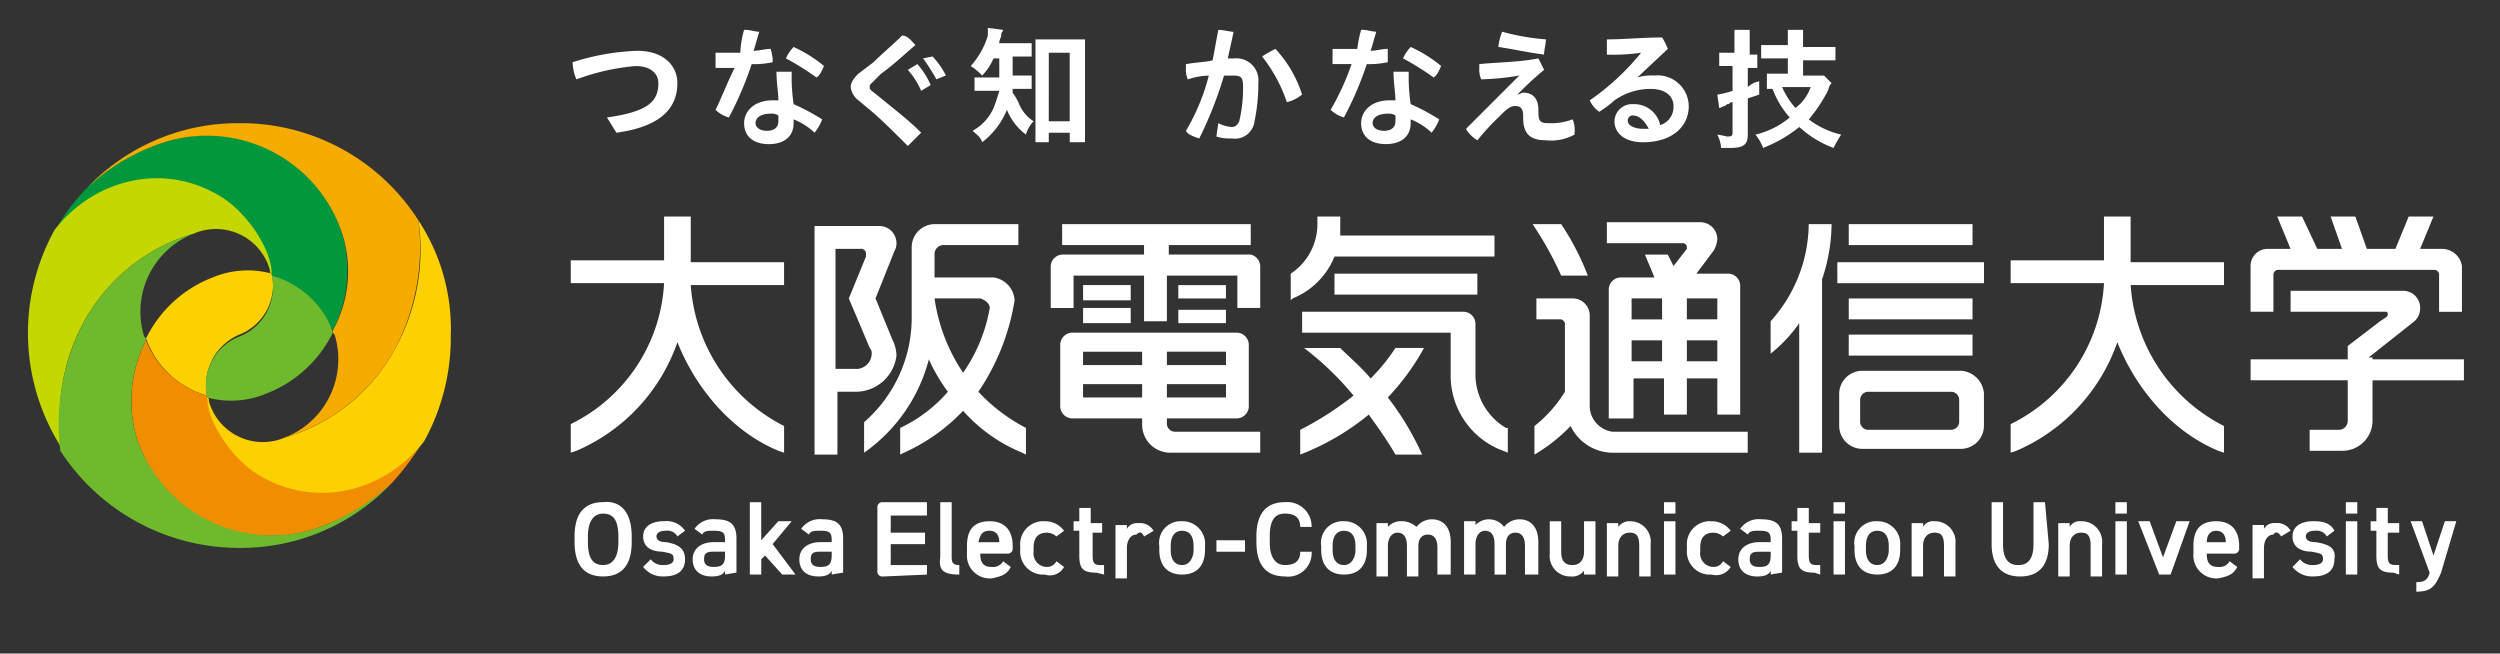 <svg xmlns="http://www.w3.org/2000/svg" width="249.637" height="65.257" viewBox="0 0 249.637 65.257">
  <rect x="0" y="0" width="249.637" height="65.257" fill="#333333" stroke="none"/>
  <g id="fotter_logo" transform="translate(-138.4 -120.9)">
    <g id="グループ_5" data-name="グループ 5" transform="translate(141.191 123.691)">
      <g id="グループ_4" data-name="グループ 4" transform="translate(0 9.509)">
        <path id="パス_20" data-name="パス 20" d="M16.119,19.243a5.292,5.292,0,0,0,3.233-6.086,9.076,9.076,0,0,0-5.9.38A12.327,12.327,0,0,0,6.8,19.624a9.069,9.069,0,0,0,6.086,5.705A5.5,5.5,0,0,1,16.119,19.243Z" transform="translate(4.991 1.867)" fill="#fdd000"/>
        <path id="パス_21" data-name="パス 21" d="M16.528,13.1A5.292,5.292,0,0,1,13.3,19.186a5.292,5.292,0,0,0-3.233,6.086,9.076,9.076,0,0,0,5.9-.38,12.327,12.327,0,0,0,6.656-6.086A8.049,8.049,0,0,0,16.528,13.1Z" transform="translate(7.815 2.115)" fill="#6fba2c"/>
        <path id="パス_22" data-name="パス 22" d="M18.736,12.121c2.663,1.712,4.945,5.325,4.945,7.607a9.22,9.22,0,0,1,6.086,5.515,13.235,13.235,0,0,0,.951-9.7A14.09,14.09,0,0,0,11.89,6.8,17.254,17.254,0,0,0,5.233,10.98,18.637,18.637,0,0,0,2,15.354C5.994,10.219,13.031,8.507,18.736,12.121Z" transform="translate(0.663 -4.514)" fill="#00973d"/>
        <path id="パス_23" data-name="パス 23" d="M18.527,29.623c-2.663-1.712-4.945-5.325-4.945-7.607A9.22,9.22,0,0,1,7.5,16.5a13.235,13.235,0,0,0-.951,9.7,14.09,14.09,0,0,0,18.828,8.748,19.831,19.831,0,0,0,6.656-4.184,26.073,26.073,0,0,0,3.233-4.374C31.27,31.524,24.233,33.236,18.527,29.623Z" transform="translate(4.295 5.181)" fill="#f18d00"/>
        <path id="パス_24" data-name="パス 24" d="M31.11,10.2a20.4,20.4,0,0,1-2.282,12.742A18.389,18.389,0,0,1,17.8,31.881a5.59,5.59,0,0,1-7.607-3.613c0-.19,0-.38-.19-.38,0,2.282,2.282,5.9,4.945,7.607,5.705,3.613,12.742,1.9,16.736-3.233A21.369,21.369,0,0,0,34.343,21.8,19.755,19.755,0,0,0,31.11,10.2Z" transform="translate(7.877 -0.501)" fill="#fdd000"/>
        <path id="パス_25" data-name="パス 25" d="M34.51,27.542A21.789,21.789,0,0,0,36.792,14.8,21.015,21.015,0,0,0,18.915,5.1,20.787,20.787,0,0,0,3.7,11.566a19.831,19.831,0,0,1,6.656-4.184,14.227,14.227,0,0,1,18.828,8.748,12.286,12.286,0,0,1-.951,9.7c0,.19,0,.19.19.38a8.382,8.382,0,0,1-4.945,10.27A18.515,18.515,0,0,0,34.51,27.542Z" transform="translate(2.196 -5.1)" fill="#f6ab00"/>
        <path id="パス_26" data-name="パス 26" d="M6.115,22.463a18.389,18.389,0,0,1,11.031-8.939,5.59,5.59,0,0,1,7.607,3.613c0,.19,0,.38.19.38,0-2.282-2.282-5.9-4.945-7.607C14.293,6.3,7.256,8.009,3.263,13.144a21.257,21.257,0,0,0,.761,21.871A19.892,19.892,0,0,1,6.115,22.463Z" transform="translate(-0.6 -2.494)" fill="#c4d700"/>
        <path id="パス_27" data-name="パス 27" d="M20.264,42.28a20.787,20.787,0,0,0,15.215-6.466A21.918,21.918,0,0,1,28.822,40,14.227,14.227,0,0,1,9.994,31.25a13.143,13.143,0,0,1,.951-9.7c0-.19,0-.19-.19-.38A8.382,8.382,0,0,1,15.7,10.9,18.389,18.389,0,0,0,4.669,19.839,21.789,21.789,0,0,0,2.387,32.581,21.26,21.26,0,0,0,20.264,42.28Z" transform="translate(0.846 0.131)" fill="#6fba2c"/>
      </g>
      <path id="パス_28" data-name="パス 28" d="M97.946,14.945v4.184H95.664V15.9H88.627V20.46H86.345V15.9H79.308v3.233H77.026V14.945A1.227,1.227,0,0,1,78.167,13.8h8.178v-.951H78.167V10.761H97v2.092H88.817V13.8H97A1.233,1.233,0,0,1,97.946,14.945ZM89.388,31.491h8.558v2.092H89.008a2.8,2.8,0,0,1-2.853-2.853v-.571H79.118a1.227,1.227,0,0,1-1.141-1.141V22.742A1.227,1.227,0,0,1,79.118,21.6H95.664a1.227,1.227,0,0,1,1.141,1.141v6.276a1.227,1.227,0,0,1-1.141,1.141H88.627v.571A.818.818,0,0,0,89.388,31.491Zm-.761-6.656h5.9V23.5h-5.9Zm0,3.233h5.9V26.736h-5.9Zm-2.472-1.331h-5.9v1.331h5.9Zm0-3.233h-5.9v1.331h5.9Zm-1.141-5.515V16.847H80.259v1.521h4.755ZM80.259,20.65h4.755V19.129H80.259Zm14.264-3.8H89.768v1.331h4.755ZM89.768,20.27v.38h4.755V19.319H89.768ZM74.554,31.11v2.663l-.38-.19a15.963,15.963,0,0,1-5.9-4.184,18.506,18.506,0,0,1-5.9,4.184l-.38.19V31.11A14.374,14.374,0,0,0,66.756,27.5a18.059,18.059,0,0,1-1.9-3.233,16.418,16.418,0,0,1-6.466,9.319V30.54a13.829,13.829,0,0,0,4.755-10.27V13.043a2.313,2.313,0,0,1,2.282-2.282h8.368v2.092H66.376a.9.9,0,0,0-.951.951v2.282h5.9a2.431,2.431,0,0,1,2.092,2.282A22.464,22.464,0,0,1,69.8,27.5,17.5,17.5,0,0,0,74.554,31.11ZM70.94,19.129c0-.38-.38-.761-.951-.951H65.425A17.744,17.744,0,0,0,68.278,25.6,16.108,16.108,0,0,0,70.94,19.129ZM57.627,27.5h-1.9v6.276H53.443V10.951H59.91a1.7,1.7,0,0,1,1.712,1.712,1.438,1.438,0,0,1-.19.761l-1.9,4.755,1.712,4.184a3.583,3.583,0,0,1,.38,1.521A4.1,4.1,0,0,1,57.627,27.5Zm1.521-3.8a.7.7,0,0,0-.19-.571l-2.092-4.945,1.712-4.184V13.8a.5.5,0,0,0-.571-.571H55.535V25.215h1.9A1.553,1.553,0,0,0,59.149,23.693ZM169.075,10.761H156.713v2.092h12.362Zm-13.5,5.9h14.644V14.564H155.572Zm13.5,1.521H156.713V20.27h12.362Zm-12.362,5.705h12.362V21.791H156.713Zm-7.8-3.423v3.233a14.3,14.3,0,0,0,2.853-3.043V33.583h2.282V16.276A17.67,17.67,0,0,0,155,10.761h-2.282A14.71,14.71,0,0,1,148.915,20.46Zm21.3,7.227V30.92a2.313,2.313,0,0,1-2.282,2.282h-9.89a2.313,2.313,0,0,1-2.282-2.282V27.687a2.313,2.313,0,0,1,2.282-2.282h9.89A2.454,2.454,0,0,1,170.216,27.687Zm-2.472.571a.818.818,0,0,0-.761-.761h-8.368a.818.818,0,0,0-.761.761V30.54a.818.818,0,0,0,.761.761h8.368a.818.818,0,0,0,.761-.761ZM130.658,15.9A26.309,26.309,0,0,0,128,10.761h-2.853A34.637,34.637,0,0,1,128,15.9Zm.19,13.123V19.89a1.7,1.7,0,0,0-1.712-1.712h-3.613V20.27H127.8a.5.5,0,0,1,.571.571V27.5a13.123,13.123,0,0,1-3.043,3.423v2.853a17.043,17.043,0,0,0,3.613-2.853,4.677,4.677,0,0,0,4.184,2.663h13.5V31.491h-13.5A2.625,2.625,0,0,1,130.848,29.018Zm4.184,1.141H132.75V17.227a1.227,1.227,0,0,1,1.141-1.141h3.423l-.951-2.282h2.282l.571,1.141,1.331-1.712v-.19a.409.409,0,0,0-.38-.38H132.56V10.571h9.319a1.7,1.7,0,0,1,1.712,1.712,2.7,2.7,0,0,1-.38,1.141L141.5,15.705h3.233a1.227,1.227,0,0,1,1.141,1.141V29.779H143.59V26.166h-3.043v3.613h-2.282V26.166h-3.043v3.994Zm8.558-7.8h-3.043v2.092h3.043Zm-2.853-4.184h-.19V20.27h3.043V18.178Zm-5.706,2.092h3.043V18.178h-3.043Zm0,4.184h3.043V22.362h-3.043ZM216.05,13.233h-2.282L215.1,10h-2.472L211.3,13.233h-2.853L207.3,10h-2.472l1.141,3.233H203.5L201.976,10H199.5l1.331,3.233h-2.282a1.7,1.7,0,0,0-1.712,1.712v4.564h2.282V15.9a.5.5,0,0,1,.571-.571h15.4a.5.5,0,0,1,.571.571v3.613h2.282V14.945A2.022,2.022,0,0,0,216.05,13.233Zm-7.417,10.84L213.2,20.46a1.727,1.727,0,0,0,.571-1.331,1.7,1.7,0,0,0-1.712-1.712H200.835v2.092h9.509a.186.186,0,0,1,.19.19v.19l-.19.19-.571.38h0l-3.233,2.472v1.331h-9.7v2.092h9.7V30.35a.9.9,0,0,1-.951.951h-2.853v2.092h3.233a3,3,0,0,0,3.043-3.043V26.356h9.129V24.264h-9.129v-.19ZM105.363,17.8h14.264V15.705H105.363Zm0-3.8h15.975V11.9h-15.4V10h-2.282v.761a5.936,5.936,0,0,1-2.663,4.945v2.663l.19-.19A7.535,7.535,0,0,0,105.363,13.994Zm6.086,9.129a19.2,19.2,0,0,1-2.472,3.043c-.951-1.141-2.092-2.092-3.043-3.043H102.32a29.266,29.266,0,0,1,4.945,4.755A31.675,31.675,0,0,1,101.94,31.3v2.472a24.832,24.832,0,0,0,6.847-3.994c.951,1.331,1.9,2.663,2.663,3.994h2.663a28.369,28.369,0,0,0-3.423-5.705,23.619,23.619,0,0,0,3.613-4.945h-2.853Zm7.988,2.663V20.65a1.227,1.227,0,0,0-1.141-1.141H102.13V21.6h14.834v4.184a7.988,7.988,0,0,0,4.755,7.417l.951.38V31.11h-.19A6.237,6.237,0,0,1,119.437,25.785ZM41.082,10H38.419v4.374H29.1v2.282h9.319A16.668,16.668,0,0,1,29.1,30.73v2.853l.571-.19a18.329,18.329,0,0,0,10.08-10.84c1.9,4.755,5.515,8.939,10.08,10.84l.571.19V30.92a17.05,17.05,0,0,1-9.319-14.074H50.4V14.564H41.082V10ZM184.86,10H182.2v4.374h-9.319v2.282H182.2a16.668,16.668,0,0,1-9.319,14.074v2.853l.571-.19a18.329,18.329,0,0,0,10.08-10.84c1.9,4.755,5.515,8.939,10.08,10.84l.571.19V30.92a17.05,17.05,0,0,1-9.319-14.074h9.319V14.564H184.86Z" transform="translate(25.102 8.828)" fill="#fff"/>
      <path id="パス_29" data-name="パス 29" d="M32.623,9.039c3.994-.571,5.135-1.521,5.135-3.423,0-.951-.761-1.712-2.282-1.712a22.477,22.477,0,0,0-5.9,1.331,4.542,4.542,0,0,1-.38-1.712,23.587,23.587,0,0,1,6.466-1.141c2.663,0,3.994,1.521,3.994,3.233,0,2.663-1.9,4.374-6.086,4.945ZM46.316.29h.19c.38,0,.951.19,1.331.19-.19.571-.38,1.331-.571,1.9.571,0,1.141-.19,1.712-.19a8.237,8.237,0,0,1,.19.951v.38a8.529,8.529,0,0,1-2.092.19A34.48,34.48,0,0,1,44.8,9.039a3.065,3.065,0,0,1-1.331-.761c.571-1.141,1.141-2.663,1.9-4.184h-1.9V2.572h2.472A9.546,9.546,0,0,1,46.316.29Zm7.8,8.939a4.767,4.767,0,0,1-.761,1.331,6.423,6.423,0,0,0-2.092-1.331v.38c0,1.331-.951,2.092-2.472,2.092s-2.472-.761-2.472-2.092c0-1.141.951-2.282,2.853-2.282h.571c0-.761-.19-1.712-.19-2.853h1.521a18.452,18.452,0,0,0,.19,3.233A21.96,21.96,0,0,1,54.114,9.229Zm-5.135-.571c-.951,0-1.521.38-1.521.951,0,.38.38.761,1.141.761s1.141-.38,1.141-.951V8.848A1.143,1.143,0,0,0,48.979,8.658ZM54.3,3.9c-.19.38-.38.951-.761,1.141a26.632,26.632,0,0,0-3.043-1.9A3.979,3.979,0,0,1,51.261,2,13.344,13.344,0,0,1,54.3,3.9Zm4.945-.38c.951-.951,1.9-1.712,2.853-2.663.571,0,.951.571,1.331.951-1.141.951-2.092,1.9-3.423,2.853l-.951.951c-.19.19-.19.19-.19.38s0,.19.19.38l.951.761c1.141.951,2.663,2.092,3.994,3.423l-1.331,1.331c-1.331-1.331-2.663-2.663-3.8-3.613l-1.141-.951A1.925,1.925,0,0,1,56.967,6c0-.38.19-.761.761-1.331Zm4.374.19a7.854,7.854,0,0,1,1.331,2.092L64,6.376a7.853,7.853,0,0,0-1.331-2.092Zm1.521-.761a8.194,8.194,0,0,1,1.331,1.9l-.951.38a20.042,20.042,0,0,0-1.331-2.092Zm6.086.19a5.4,5.4,0,0,1-1.141,1.712A6.031,6.031,0,0,0,68.948,3.9,7.934,7.934,0,0,0,70.66.861c0-.19,0-.571,0-.761l1.521.19c0,.19-.19.19-.19.571,0,.19-.19.38-.19.761h3.233V2.953h-1.9v1.9h1.9V6.186h-1.9v.38a6.1,6.1,0,0,1,.571.951,3.8,3.8,0,0,0,1.521,1.9,3.065,3.065,0,0,0-.761,1.331,5.8,5.8,0,0,1-1.9-2.472,7.782,7.782,0,0,1-2.472,3.233c-.19-.571-.571-.761-.951-1.141A4.839,4.839,0,0,0,71.23,8.088,17.955,17.955,0,0,0,71.8,6.376H69.329V5.045H71.8v-1.9Zm5.515,8.368H75.414V1.241h4.945v10.27H78.838V10.56H76.746Zm0-2.092h2.092V2.572H76.746Zm16.926.19A3.526,3.526,0,0,0,95,9.99c.38,0,.571-.19.761-.571A14.167,14.167,0,0,0,96.144,6c0-.951-.19-1.141-.951-1.141h-.951a39.255,39.255,0,0,1-2.472,6.276c-.571-.19-1.141-.38-1.331-.761a20.908,20.908,0,0,0,2.282-5.515,6.837,6.837,0,0,0-2.092.38,2.412,2.412,0,0,1-.19-1.141v-.38c.951-.19,1.9-.19,2.663-.38.19-.951.38-2.092.571-3.043.571,0,1.141.19,1.521.19-.19.951-.38,1.712-.571,2.663h.571a2.21,2.21,0,0,1,2.472,2.472,18.052,18.052,0,0,1-.38,3.8A1.965,1.965,0,0,1,95,11.131a4.187,4.187,0,0,1-1.521-.19Zm5.705-7.417a12.065,12.065,0,0,1,2.663,4.564,3.823,3.823,0,0,1-1.521.761,14.9,14.9,0,0,0-2.472-4.564A10.909,10.909,0,0,1,99.378,2.192Zm8.558-1.9h.19c.38,0,.951.19,1.331.19-.19.571-.38,1.331-.571,1.9.571,0,1.141-.19,1.712-.19,0,.38,0,.761,0,.951v.38a8.529,8.529,0,0,1-2.092.19,34.483,34.483,0,0,1-2.282,5.325,3.065,3.065,0,0,1-1.331-.761,25.383,25.383,0,0,0,2.092-4.564h-1.9V2.192h2.472A10.945,10.945,0,0,1,107.936.29Zm7.8,8.939a4.766,4.766,0,0,1-.761,1.331,6.423,6.423,0,0,0-2.092-1.331v.38c0,1.331-.951,2.092-2.472,2.092s-2.472-.761-2.472-2.092c0-1.141.951-2.282,2.853-2.282h.571c0-.761-.19-1.712-.19-2.853h1.521a18.452,18.452,0,0,0,.19,3.233A21.96,21.96,0,0,1,115.733,9.229ZM110.6,8.658c-.951,0-1.521.38-1.521.951,0,.38.38.761,1.141.761s1.141-.38,1.141-.951V8.848A1.143,1.143,0,0,0,110.6,8.658ZM115.923,3.9c-.19.38-.38.951-.761,1.141a26.632,26.632,0,0,0-3.043-1.9A3.978,3.978,0,0,1,112.881,2,13.344,13.344,0,0,1,115.923,3.9Zm7.8.951a25.774,25.774,0,0,1-3.8.38,2.412,2.412,0,0,1-.19-1.141v-.38c1.9-.19,3.994-.19,5.9-.571l.571,1.141a31.578,31.578,0,0,0-2.663,2.472h0c.19,0,.38-.19.571-.19.951,0,1.521.571,1.521,1.712v.19c0,.951.19,1.141.951,1.141a6.044,6.044,0,0,0,2.472-.38,2.82,2.82,0,0,1,.19,1.331v.19a4.838,4.838,0,0,1-2.853.571c-1.712,0-2.282-.761-2.282-2.282v-.19c0-.571-.19-.951-.761-.951s-.951.38-1.712,1.141a22.792,22.792,0,0,0-2.092,2.282A3.229,3.229,0,0,1,118.4,10.18l5.325-5.325Zm2.663-3.613c0,.38-.19,1.141-.19,1.521-1.521-.19-3.233-.571-4.564-.761a5.879,5.879,0,0,1,.38-1.521A22.914,22.914,0,0,0,126.384,1.241Zm9.129,3.8a5.265,5.265,0,0,1,1.712-.19A3.112,3.112,0,0,1,140.647,7.9c0,2.092-1.712,3.613-4.564,3.613-1.9,0-2.853-.951-2.853-2.092a1.756,1.756,0,0,1,1.9-1.712A2.645,2.645,0,0,1,137.795,9.8a1.889,1.889,0,0,0,1.331-1.9c0-.951-.761-1.712-2.282-1.712a6.262,6.262,0,0,0-3.613,1.141,10.549,10.549,0,0,1-1.521,1.141,2.8,2.8,0,0,1-.951-1.141,24.6,24.6,0,0,0,5.135-4.755h0a19.556,19.556,0,0,1-3.423.19V1.241c1.712,0,3.613-.19,5.515-.19a6.332,6.332,0,0,1,.571,1.141l-3.043,2.853Zm-.38,3.8a.5.5,0,0,0-.571.571c0,.38.571.761,1.521.761h.571C136.273,9.419,135.7,8.848,135.132,8.848ZM144.641,3.9h-.951V2.572h1.521V.29h1.521V2.763h.761V4.094h-.951V6a2.169,2.169,0,0,1,1.141-.571V6.756l-1.141.38V10.75c0,.951-.38,1.331-1.712,1.331h-.951a3.526,3.526,0,0,0-.38-1.331,8.237,8.237,0,0,1,.951.19c.38,0,.571,0,.571-.38V7.517c-.19,0-.19,0-.38.19-.19,0-.19,0-.38.19-.19,0-.38.19-.571.19l-.19-1.331a8.556,8.556,0,0,0,1.521-.38V3.9Zm5.9-.761h-2.663V1.812h2.663V.29h1.521V2h3.233V3.333h-3.233V4.855h2.092l.761.761c-.19.19-.19.19-.38.761a14.9,14.9,0,0,1-1.9,2.853,8.492,8.492,0,0,0,3.233,1.521,10.905,10.905,0,0,0-.761,1.331,10.353,10.353,0,0,1-3.423-2.092,13.77,13.77,0,0,1-3.613,2.092,4.766,4.766,0,0,0-.761-1.331,8.311,8.311,0,0,0,3.423-1.712,8.78,8.78,0,0,1-1.712-2.853h-.571V4.664h2.092ZM149.966,6A7.854,7.854,0,0,0,151.3,8.088,4.3,4.3,0,0,0,152.819,6Z" transform="translate(25.192 -0.1)" fill="#fff"/>
      <path id="パス_30" data-name="パス 30" d="M96.244,29.954H93.392V28.813h2.853v1.141Zm12.172-.571v.38c0,1.521-.761,2.472-2.282,2.472s-2.282-.951-2.282-2.472v-.38a2.158,2.158,0,0,1,2.282-2.472A2.251,2.251,0,0,1,108.416,29.384Zm-1.141,0c0-.951-.38-1.521-1.141-1.521s-1.141.571-1.141,1.521v.38c0,.951.38,1.521,1.141,1.521s1.141-.761,1.141-1.521Zm30.81-3.233h1.141V25.01h-1.141Zm0,6.086h1.141V26.911h-1.141ZM102.9,29.954H101.76c0,.951-.571,1.331-1.521,1.331S98.717,30.525,98.717,29v-.571c0-1.712.571-2.282,1.521-2.282s1.521.38,1.521,1.331H102.9a2.44,2.44,0,0,0-2.663-2.472c-1.712,0-2.853.951-2.853,3.423V29c0,2.472,1.141,3.423,2.853,3.423a2.351,2.351,0,0,0,2.663-2.472Zm30.619-2.472h0V27.1h-1.141v5.325h1.141V29.384c0-.761.38-1.331,1.141-1.331.571,0,.951.19.951,1.331v3.043h1.141V29.194a2.052,2.052,0,0,0-2.092-2.282A1.356,1.356,0,0,0,133.52,27.482ZM130.1,31.856h0v.38h1.141V26.911H130.1v3.043c0,.761-.38,1.331-1.141,1.331-.571,0-1.141-.19-1.141-1.331V26.911h-1.141v3.233a2.052,2.052,0,0,0,2.092,2.282A1.481,1.481,0,0,0,130.1,31.856Zm-14.454.38h1.141V29c0-1.521-.761-2.282-1.9-2.282a1.976,1.976,0,0,0-1.521.761h0a2.16,2.16,0,0,0-1.521-.571,1.727,1.727,0,0,0-1.331.571h0V27.1h-1.141v5.325h1.141V29.384c0-.761.38-1.331.951-1.331s.951.38.951,1.331v3.043h1.141V29.384c0-.761.38-1.141.951-1.141s.951.38.951,1.331v2.663Zm8.748,0h1.141V29c0-1.521-.761-2.282-1.9-2.282a1.976,1.976,0,0,0-1.521.761h0a1.873,1.873,0,0,0-2.853-.19h0v-.38h-1.141v5.325h1.141V29.194c0-.761.38-1.331.951-1.331s.951.38.951,1.331v3.043H122.3V29.194c0-.761.38-1.141.951-1.141s.951.38.951,1.331v2.853Zm37.276-2.853v.38c0,1.521-.761,2.472-2.282,2.472s-2.282-.951-2.282-2.472v-.38a2.158,2.158,0,0,1,2.282-2.472A2.251,2.251,0,0,1,161.667,29.384Zm-1.141,0c0-.951-.38-1.521-1.141-1.521s-1.141.571-1.141,1.521v.38c0,.951.38,1.521,1.141,1.521s1.141-.761,1.141-1.521Zm-5.515-3.233h1.141V25.01h-1.141Zm0,6.086h1.141V26.911h-1.141Zm-6.276,0v-.38h0c-.19.38-.571.571-1.331.571-1.141,0-1.9-.571-1.9-1.712S146.453,29,147.594,29h1.141v-.19c0-.761-.19-.951-1.141-.951-.571,0-.951,0-1.141.38h0l-.761-.571h0a2.226,2.226,0,0,1,2.092-.951c1.331,0,2.092.38,2.092,1.9v3.423h0l-1.141.19Zm0-2.282h-1.141c-.761,0-.951.19-.951.761s.38.761.951.761c.761,0,1.141-.19,1.141-1.141Zm15.215-2.472h0V27.1h-1.141v5.325h1.141V29.384c0-.761.38-1.331,1.141-1.331.571,0,.951.19.951,1.331v3.043h1.141V29.194a2.052,2.052,0,0,0-2.092-2.282A1.15,1.15,0,0,0,163.95,27.482Zm-10.27,4.755v-.951h-.38c-.571,0-.761-.19-.761-.951V28.053h1.141V27.1h-1.141V25.58H151.4v1.331h-.571v.951h.571v2.472c0,1.331.38,1.712,1.712,1.712l.571.19Zm-8.939-.761-.761-.571h0a1.046,1.046,0,0,1-.951.571,1.348,1.348,0,0,1-1.331-1.521v-.38c0-.951.38-1.521,1.331-1.521a1.453,1.453,0,0,1,.951.38h0l.761-.571h0a2.341,2.341,0,0,0-1.9-.951,2.3,2.3,0,0,0-2.472,2.472v.38a2.3,2.3,0,0,0,2.472,2.472,1.685,1.685,0,0,0,1.9-.761Zm-71.889,0-.761-.571h0a1.15,1.15,0,0,1-1.141.571c-.951,0-1.141-.571-1.141-1.331h2.663a.5.5,0,0,0,.571-.571v-.19c0-1.521-.761-2.472-2.282-2.472s-2.282.761-2.282,2.472v.761a2.293,2.293,0,0,0,2.472,2.472c.951-.19,1.521-.38,1.9-1.141ZM70.76,27.862c.571,0,.951.38.951,1.141H69.619C69.809,28.243,70,27.862,70.76,27.862Zm21.491,1.521v.38c0,1.521-.761,2.472-2.282,2.472s-2.282-.951-2.282-2.472v-.38a2.158,2.158,0,0,1,2.282-2.472A2.251,2.251,0,0,1,92.251,29.384Zm-1.141,0c0-.951-.38-1.521-1.141-1.521s-1.141.571-1.141,1.521v.38c0,.951.38,1.521,1.141,1.521s1.141-.761,1.141-1.521ZM64.484,32.237v-.951H60.87V29.194h3.423V28.053H60.87V26.341h3.613V25.01H60.11a.5.5,0,0,0-.571.571v6.276a.5.5,0,0,0,.571.571l4.374-.19Zm21.681-3.8h0l.951-.571h0a1.543,1.543,0,0,0-1.521-.761,1.15,1.15,0,0,0-1.141.571h0v-.38H83.312v5.325h1.141V29.574c0-.761.38-1.331.951-1.331C85.784,27.862,85.975,28.053,86.165,28.433Zm-3.994,3.8v-.951h-.38c-.571,0-.761-.19-.761-.951V28.053h.951V27.1H80.84V25.58H79.7v1.331h-.571v.951H79.7v2.472c0,1.331.38,1.712,1.712,1.712l.761.19Zm-3.994-.761-.761-.571h0a1.046,1.046,0,0,1-.951.571,1.348,1.348,0,0,1-1.331-1.521v-.38c0-.951.38-1.521,1.331-1.521a1.453,1.453,0,0,1,.951.38h0l.761-.571h0a2.341,2.341,0,0,0-1.9-.951A2.3,2.3,0,0,0,73.8,29.384v.38a2.3,2.3,0,0,0,2.472,2.472,1.574,1.574,0,0,0,1.9-.761Zm-10.46.761v-.951h0c-.761,0-.761-.38-.761-.951V25.01H65.815v5.515c-.19,1.331.38,1.712,1.9,1.712Zm108.4-7.227H174.98v4.184c0,1.521-.571,2.092-1.521,2.092s-1.521-.571-1.521-2.092V25.01H170.8v4.184c0,2.282,1.141,3.233,2.853,3.233s2.853-.951,2.853-3.233l-.38-4.184Zm19.208,6.466-.761-.571h0a1.15,1.15,0,0,1-1.141.571c-.951,0-1.141-.571-1.141-1.331h2.663a.5.5,0,0,0,.571-.571v-.19c0-1.521-.761-2.472-2.282-2.472s-2.282.761-2.282,2.472v.761a2.293,2.293,0,0,0,2.472,2.472c.951-.19,1.521-.38,1.9-1.141Zm-2.092-3.613c.571,0,.951.38.951,1.141h-1.9C192.287,28.243,192.667,27.862,193.238,27.862ZM203.127,29c-.571,0-.951-.19-.951-.571s.38-.571.951-.571a1.15,1.15,0,0,1,1.141.571h0l.761-.571h0c-.38-.761-1.141-.951-2.092-.951-1.331,0-2.092.571-2.092,1.521,0,1.141.951,1.521,1.9,1.521.951.19,1.141.19,1.141.761,0,.38-.38.571-.951.571a1.481,1.481,0,0,1-1.331-.571h0l-.38.38-.38.38h0a2.454,2.454,0,0,0,2.092.951c1.331,0,2.092-.571,2.092-1.712C205.219,29.574,204.459,29.194,203.127,29Zm-3.423-.571h0l.951-.571h0a1.543,1.543,0,0,0-1.521-.761,1.15,1.15,0,0,0-1.141.571h0v-.38h-1.141v5.325h1.141V29.574c0-.761.38-1.331.951-1.331C199.133,27.862,199.514,28.053,199.7,28.433Zm6.466-2.282h1.141V25.01H206.17Zm0,6.086h1.141V26.911H206.17Zm-23.012-6.086H184.3V25.01h-1.141Zm0,6.086H184.3V26.911h-1.141Zm-4.564-4.755h0V27.1h-1.141v5.325h1.141V29.384c0-.761.38-1.331,1.141-1.331.571,0,.951.19.951,1.331v3.043h1.141V29.194a2.052,2.052,0,0,0-2.092-2.282A1.15,1.15,0,0,0,178.594,27.482Zm32.9,4.755v-.951h-.38c-.571,0-.761-.19-.761-.951V28.053H211.5V27.1h-1.141V25.58h-1.141v1.331h-.571v.951h.571v2.472c0,1.331.38,1.712,1.712,1.712l.571.19Zm5.706-5.325H216.06l-1.141,3.423h0l-1.141-3.423h-1.141l1.9,5.135h0c-.19.761-.571.951-1.331.951h0v.951h0c1.521,0,1.9-.571,2.472-1.9l1.521-5.135Zm-26.626,0h-1.331l-1.331,3.613h0l-1.331-3.613H185.44l2.092,5.325h1.141l1.9-5.325ZM35.005,28.433V29c0,2.472-1.141,3.423-2.853,3.423S29.3,31.476,29.3,29v-.571c0-2.472,1.141-3.423,2.853-3.423C33.864,24.819,35.005,25.961,35.005,28.433Zm-1.331,0c0-1.712-.571-2.282-1.521-2.282s-1.521.761-1.521,2.282V29c0,1.712.571,2.282,1.521,2.282s1.521-.761,1.521-2.282ZM38.429,29c-.571,0-.951-.19-.951-.571s.38-.571.951-.571a1.15,1.15,0,0,1,1.141.571h0l.761-.571h0a2.23,2.23,0,0,0-2.092-.951c-1.331,0-2.092.571-2.092,1.521,0,1.141.951,1.521,1.9,1.521.951.19,1.141.19,1.141.761,0,.38-.38.571-.951.571a1.481,1.481,0,0,1-1.331-.571h0l-.38.38-.38.38h0a2.454,2.454,0,0,0,2.092.951c1.331,0,2.092-.571,2.092-1.712S39.57,29.194,38.429,29Zm16.546,3.233v-.38h0c-.19.38-.571.571-1.331.571-1.141,0-1.9-.571-1.9-1.712S52.693,29,53.834,29h1.141v-.19c0-.761-.19-.951-1.141-.951-.571,0-.951,0-1.141.38h0l-.761-.571h0a2.226,2.226,0,0,1,2.092-.951c1.331,0,2.092.38,2.092,1.9v3.423h0l-1.141.19Zm0-2.282H53.834c-.761,0-.951.19-.951.761s.38.761.951.761c.761,0,1.141-.19,1.141-1.141Zm-10.65,2.282v-.38h0c-.19.38-.571.571-1.331.571-1.141,0-1.9-.571-1.9-1.712S42.042,29,43.183,29h1.141v-.19c0-.761-.19-.951-1.141-.951-.571,0-.951,0-1.141.38h0l-.761-.571h0a2.226,2.226,0,0,1,2.092-.951c1.331,0,2.092.38,2.092,1.9v3.423h0l-1.141.19Zm0-2.282H43.183c-.761,0-.951.19-.951.761s.38.761.951.761c.761,0,1.141-.19,1.141-1.141Zm5.705,2.282h1.331l-2.282-3.043h0l1.9-2.282H49.65l-1.712,1.9h0v-3.8H46.8v7.227h1.141V30.715h0l.38-.38h0l1.712,1.9Z" transform="translate(25.283 22.346)" fill="#fff"/>
    </g>
    <rect id="長方形_3" data-name="長方形 3" width="249.637" height="65.257" transform="translate(138.4 120.9)" fill="none"/>
  </g>
</svg>
